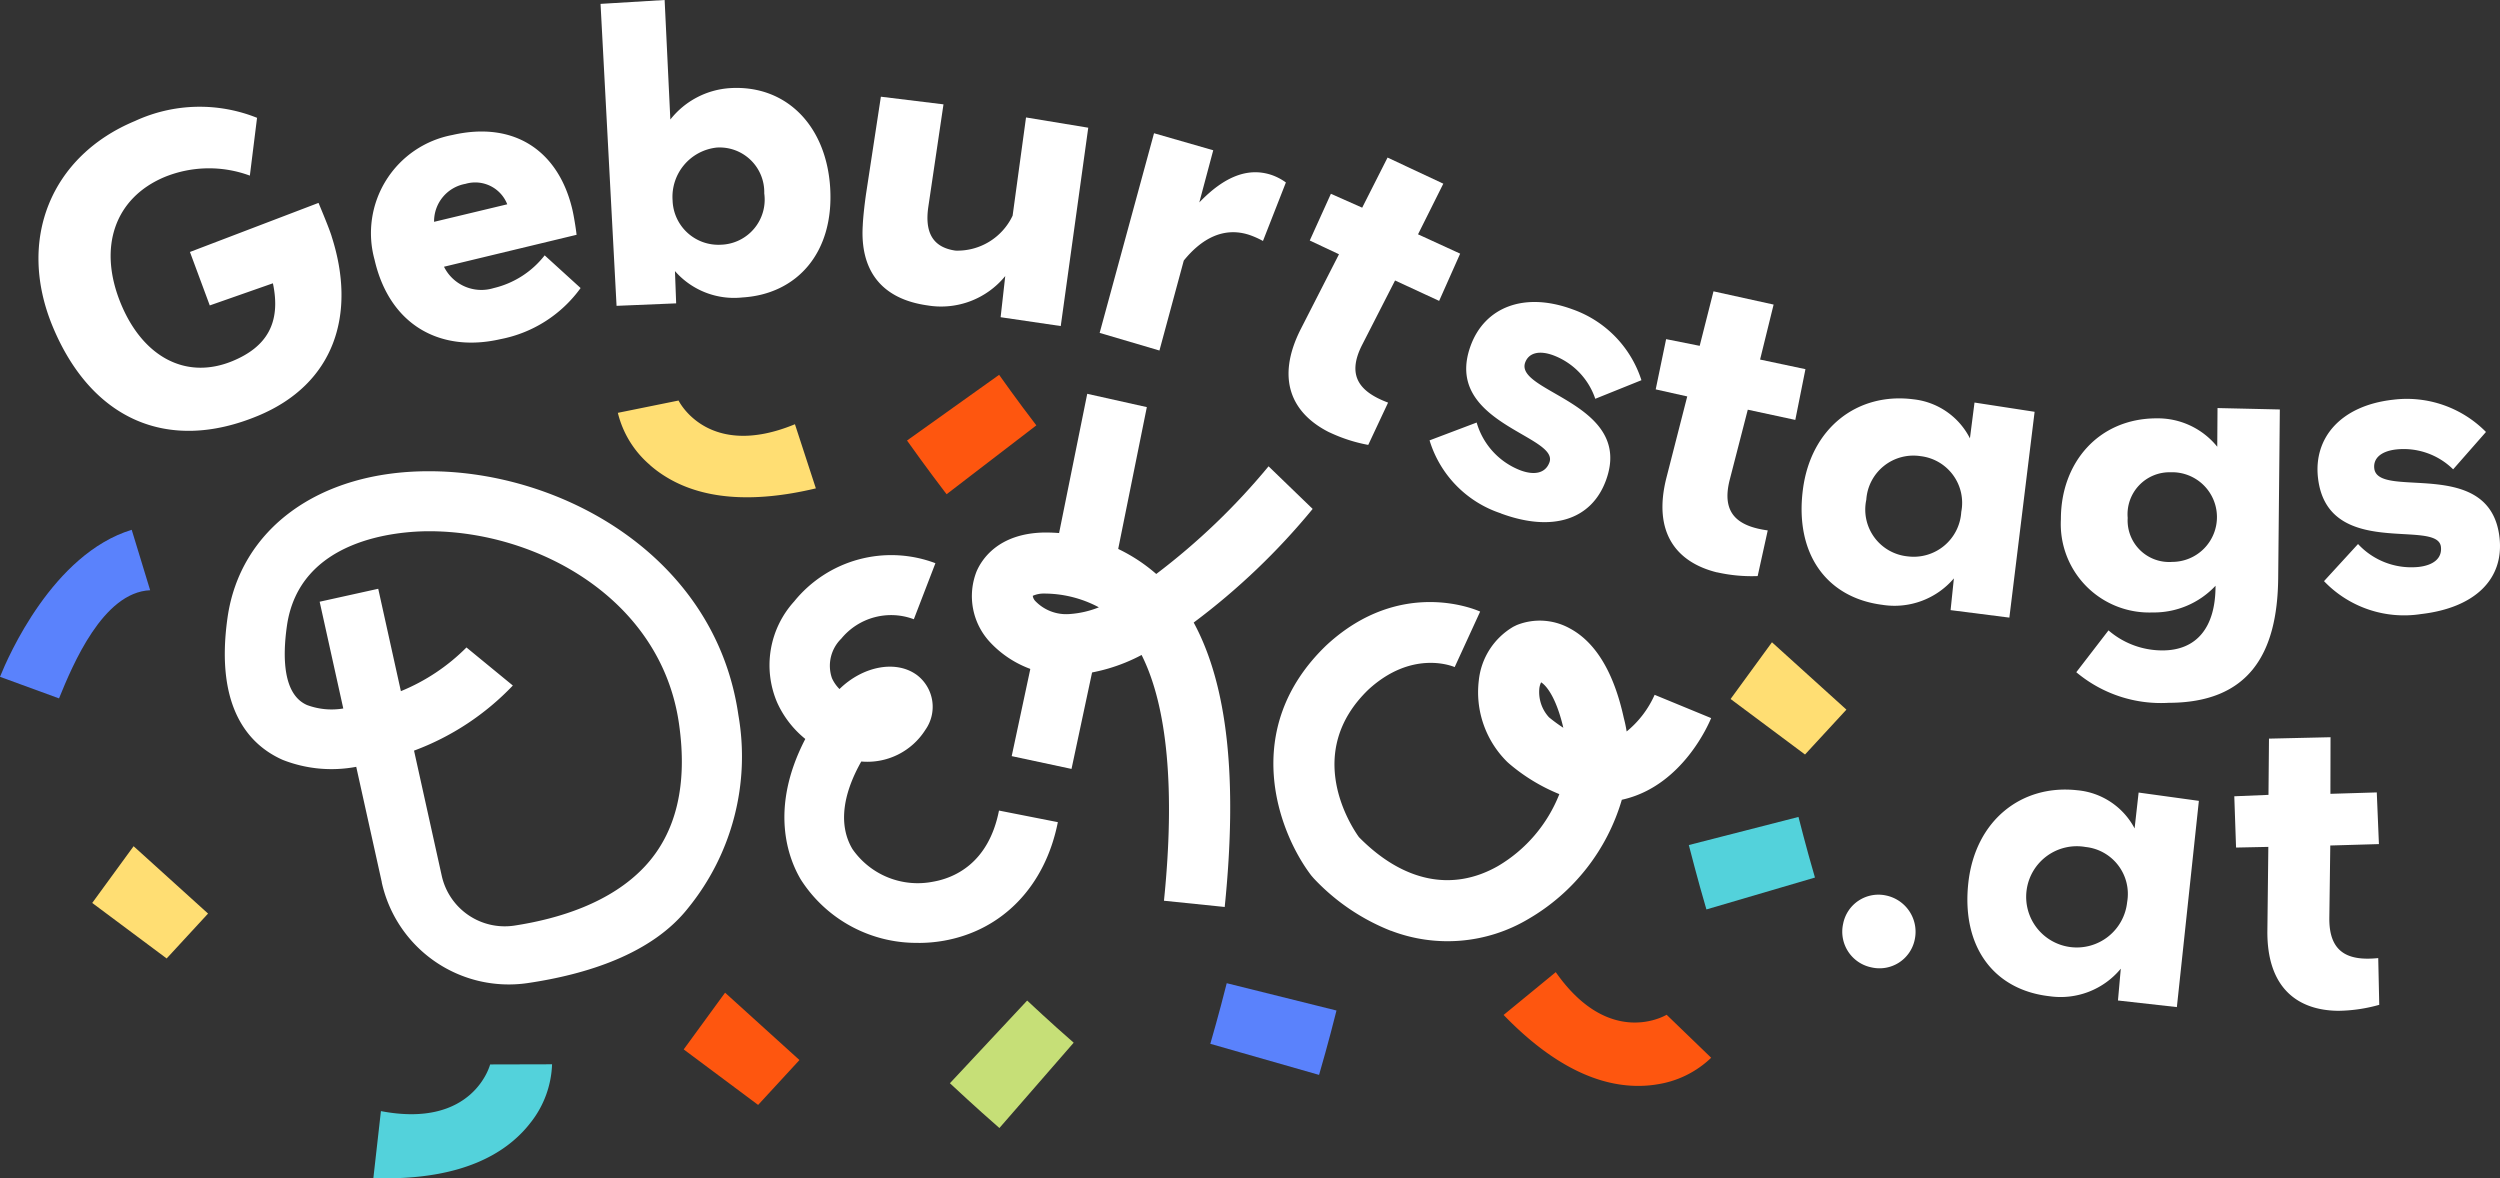 <svg xmlns="http://www.w3.org/2000/svg" xmlns:xlink="http://www.w3.org/1999/xlink" width="177.34" height="83.586" viewBox="0 0 177.34 83.586">
  <rect x="0" y="0" width="177.34" height="83.586" fill="#333333" stroke="none"/>
  <defs>
    <clipPath id="clip-path">
      <rect id="Rechteck_69" data-name="Rechteck 69" width="177.34" height="83.586" fill="#fff"/>
    </clipPath>
  </defs>
  <g id="geburtstags-deko-logo-footer" transform="translate(0 0)">
    <g id="Gruppe_26" data-name="Gruppe 26" transform="translate(0 0)" clip-path="url(#clip-path)">
      <path id="Pfad_216" data-name="Pfad 216" d="M65.271,66.956a9.741,9.741,0,0,1-8.357-4.483c-.861-1.445-2.28-4.988.313-9.982a7.038,7.038,0,0,1-2.006-2.605,6.725,6.725,0,0,1,1.213-7.146,8.858,8.858,0,0,1,10.023-2.716L64.926,44a4.572,4.572,0,0,0-5.148,1.378,2.69,2.69,0,0,0-.661,2.8,2.589,2.589,0,0,0,.535.773c1.68-1.642,4.041-2.082,5.513-.979a2.832,2.832,0,0,1,.575,3.879,4.866,4.866,0,0,1-4.542,2.24c-1.369,2.42-1.6,4.576-.628,6.209a5.636,5.636,0,0,0,5.716,2.318c1.424-.247,3.928-1.23,4.68-5.047l4.175.822c-.9,4.546-3.935,7.692-8.13,8.418a10.266,10.266,0,0,1-1.741.149" transform="translate(-0.102 -0.073)" fill="#fff"/>
      <path id="Pfad_217" data-name="Pfad 217" d="M23.532,16.79c1.782,5.534.187,10.462-5.209,12.712-6.442,2.687-11.842.239-14.57-6.3C1.171,17.006,3.631,11.074,9.575,8.6a10.927,10.927,0,0,1,8.664-.228l-.51,4.1a8.353,8.353,0,0,0-6.034.093c-3.531,1.472-4.787,4.974-3.1,9.028,1.566,3.755,4.618,5.4,7.926,4.024,2.364-.985,3.445-2.663,2.843-5.507L14.885,21.68l-1.406-3.792L22.6,14.406c.29.7.757,1.816.935,2.384" transform="translate(-0.005 -0.014)" fill="#fff"/>
      <path id="Pfad_218" data-name="Pfad 218" d="M40.951,16.672l-9.407,2.266a2.96,2.96,0,0,0,3.526,1.514,6.47,6.47,0,0,0,3.616-2.321l2.549,2.319a9.14,9.14,0,0,1-5.694,3.627c-4.231.969-7.853-.967-8.924-5.643A7.085,7.085,0,0,1,32.14,9.593c4.441-1.016,7.568,1.171,8.524,5.348.1.447.231,1.248.286,1.732m-7.878-3.615a2.7,2.7,0,0,0-2.231,2.695l5.19-1.244a2.438,2.438,0,0,0-2.959-1.451" transform="translate(-0.049 -0.017)" fill="#fff"/>
      <path id="Pfad_219" data-name="Pfad 219" d="M52.741,21.1a5.572,5.572,0,0,1-4.783-1.87l.085,2.289-4.228.176L42.679.275,47.225,0l.405,8.479a5.863,5.863,0,0,1,4.239-2.228c3.981-.242,6.828,2.663,7.1,7.075.279,4.626-2.379,7.541-6.224,7.774M50.936,10.466a3.515,3.515,0,0,0-3.146,3.754,3.248,3.248,0,0,0,3.43,3.139,3.2,3.2,0,0,0,3.072-3.641,3.168,3.168,0,0,0-3.356-3.252" transform="translate(-0.079 0)" fill="#fff"/>
      <path id="Pfad_220" data-name="Pfad 220" d="M71.094,22.514l.328-2.92a5.867,5.867,0,0,1-5.517,2.082c-3.309-.464-4.788-2.522-4.59-5.677.022-.541.115-1.4.228-2.2L62.6,6.872l4.441.542-1.08,7.3c-.241,1.708.255,2.839,1.935,3.076a4.328,4.328,0,0,0,4.049-2.48l.951-6.967,4.414.728L75.359,23.141Z" transform="translate(-0.114 -0.012)" fill="#fff"/>
      <path id="Pfad_221" data-name="Pfad 221" d="M89.735,17.111a6.1,6.1,0,0,0-.965-.43c-1.792-.589-3.365.229-4.653,1.82l-1.726,6.381L78.15,23.631,82.007,9.468l4.2,1.208-.988,3.7c1.764-1.832,3.431-2.5,5.1-1.957a3.9,3.9,0,0,1,1.042.541Z" transform="translate(-0.145 -0.017)" fill="#fff"/>
      <path id="Pfad_222" data-name="Pfad 222" d="M94.475,30.693c-2.652-1.324-3.847-3.757-2.03-7.337l2.707-5.3-2.073-.975,1.5-3.315,2.219.986,1.8-3.555,3.955,1.853-1.794,3.592,2.989,1.371-1.491,3.351L99.13,19.916,96.8,24.473c-1.155,2.254-.118,3.373,1.835,4.107l-1.407,3a11.14,11.14,0,0,1-2.748-.889" transform="translate(-0.17 -0.02)" fill="#fff"/>
      <path id="Pfad_223" data-name="Pfad 223" d="M106.665,36.458a7.864,7.864,0,0,1-5.069-5.18l3.342-1.265a5.157,5.157,0,0,0,3.114,3.394c.96.355,1.758.22,2.047-.564.711-1.922-7.619-2.79-5.58-8.3.991-2.68,3.749-3.844,7.239-2.553a7.884,7.884,0,0,1,4.868,5.02l-3.275,1.319a5,5,0,0,0-2.969-3.082c-1.037-.383-1.753-.16-2,.5-.787,2.124,7.752,2.9,5.722,8.382-1.038,2.807-3.829,3.67-7.444,2.334" transform="translate(-0.189 -0.04)" fill="#fff"/>
      <path id="Pfad_224" data-name="Pfad 224" d="M122.021,40.642c-2.879-.709-4.578-2.82-3.593-6.713l1.477-5.77-2.237-.5.739-3.564,2.381.475.979-3.866,4.265.939-.96,3.9,3.218.682-.719,3.6L124.2,29.1l-1.278,4.959c-.631,2.453.626,3.318,2.693,3.605l-.714,3.238a11.157,11.157,0,0,1-2.877-.265" transform="translate(-0.219 -0.038)" fill="#fff"/>
      <path id="Pfad_225" data-name="Pfad 225" d="M138.605,43.332l.234-2.252a5.532,5.532,0,0,1-5.077,1.876c-3.956-.506-6.218-3.622-5.635-8.167.565-4.41,3.9-6.916,7.83-6.413a5.113,5.113,0,0,1,4.02,2.77l.325-2.539,4.263.656-1.791,14.6Zm-2.132-10.923a3.347,3.347,0,0,0-3.847,3.093,3.334,3.334,0,0,0,2.936,4.017,3.378,3.378,0,0,0,3.8-3.153,3.335,3.335,0,0,0-2.89-3.957" transform="translate(-0.238 -0.052)" fill="#fff"/>
      <path id="Pfad_226" data-name="Pfad 226" d="M161.878,41.032c-.045,5.443-2.113,8.868-7.772,8.877a9.328,9.328,0,0,1-6.55-2.171l2.285-2.967a5.843,5.843,0,0,0,3.829,1.421c2.371,0,3.769-1.569,3.763-4.587a5.99,5.99,0,0,1-4.469,1.894,6.274,6.274,0,0,1-6.5-6.617c-.007-4.015,2.683-7.145,6.777-7.152a5.419,5.419,0,0,1,4.314,2.014L157.574,29l4.42.1Zm-7.637-7.477a2.98,2.98,0,0,0-3.039,3.239,2.946,2.946,0,0,0,3.157,3.119,3.18,3.18,0,1,0-.118-6.358" transform="translate(-0.272 -0.054)" fill="#fff"/>
      <path id="Pfad_227" data-name="Pfad 227" d="M172.018,43.615a7.854,7.854,0,0,1-6.856-2.339l2.413-2.633a5.153,5.153,0,0,0,4.307,1.624c1.017-.115,1.668-.595,1.573-1.425-.232-2.035-8.056.943-8.72-4.894-.323-2.838,1.614-5.119,5.308-5.539a7.886,7.886,0,0,1,6.608,2.285l-2.329,2.651a5,5,0,0,0-4.039-1.411c-1.1.125-1.635.647-1.556,1.344.256,2.249,8.223-.909,8.884,4.9.337,2.971-1.764,5-5.593,5.436" transform="translate(-0.306 -0.052)" fill="#fff"/>
      <path id="Pfad_228" data-name="Pfad 228" d="M79.037,41.084l-4.167-1.257,2.393-11.84,4.228.944Z" transform="translate(-0.139 -0.052)" fill="#fff"/>
      <path id="Pfad_229" data-name="Pfad 229" d="M76.143,54.629,71.9,53.722l1.619-7.579,4.268.772Z" transform="translate(-0.134 -0.085)" fill="#fff"/>
      <path id="Pfad_230" data-name="Pfad 230" d="M82.695,63.956c.8-7.838.249-13.789-1.587-17.434a12.492,12.492,0,0,1-4.887,1.426A7.389,7.389,0,0,1,70.4,45.661l-.038-.041A4.788,4.788,0,0,1,69.4,40.6c.345-.809,1.5-2.7,4.786-2.764H74.3a11.917,11.917,0,0,1,7.847,2.941,47.5,47.5,0,0,0,7.968-7.638l3.128,3.023a48.377,48.377,0,0,1-8.439,8.06c2.407,4.449,3.127,11.093,2.2,20.176ZM73.544,42.671a3.04,3.04,0,0,0,2.467.947,6.774,6.774,0,0,0,2.066-.476,8.236,8.236,0,0,0-3.865-.976,1.906,1.906,0,0,0-.824.16.676.676,0,0,0,.156.345" transform="translate(-0.128 -0.061)" fill="#fff"/>
      <path id="Pfad_231" data-name="Pfad 231" d="M98.836,66.107a15.093,15.093,0,0,1-5.482-3.726l-.165-.191c-2.338-3.058-5.121-10.411,1.08-16.35l.034-.031c5.264-4.83,10.635-2.448,10.861-2.347L103.357,47.4c-.281-.118-3.074-1.184-6.106,1.584-4.671,4.494-1.244,9.7-.685,10.478,3.123,3.172,6.624,3.9,9.867,2.049a10.3,10.3,0,0,0,4.348-5.1,13.051,13.051,0,0,1-3.562-2.165l-.128-.115a6.942,6.942,0,0,1-2.022-5.787,5.008,5.008,0,0,1,2.458-3.812l.228-.111a4.391,4.391,0,0,1,3.728.212c1.859.976,3.162,3.124,3.873,6.384a9.636,9.636,0,0,1,.2.95,7.039,7.039,0,0,0,1.985-2.6l4.009,1.651c-.2.48-2.033,4.715-6.116,5.741-.074.019-.147.036-.22.052a14.492,14.492,0,0,1-6.636,8.462,11.213,11.213,0,0,1-9.745.827m11.217-15.136a11.215,11.215,0,0,0,1.014.741c-.534-2.279-1.273-3.045-1.576-3.224a1.324,1.324,0,0,0-.125.425,2.65,2.65,0,0,0,.687,2.058" transform="translate(-0.168 -0.079)" fill="#fff"/>
      <path id="Pfad_232" data-name="Pfad 232" d="M27.115,62.649,25.3,54.457a9.455,9.455,0,0,1-5.2-.486c-2.3-1.007-4.848-3.575-3.932-10.081.886-6.3,6.482-10.4,14.262-10.4,9.442-.017,20.354,6.037,21.977,17.289a17.043,17.043,0,0,1-3.55,13.677c-2.574,3.285-7.235,4.731-11.42,5.345a9.226,9.226,0,0,1-10.328-7.153m4.257-.46a4.578,4.578,0,0,0,5.175,3.529c3.126-.482,6.811-1.609,9.221-4.183,2.24-2.394,3.058-5.807,2.431-10.148-1.28-8.877-10.1-13.654-17.756-13.64-2.148.006-9.18.5-10.057,6.734-.3,2.134-.3,4.837,1.426,5.593a4.994,4.994,0,0,0,2.575.246l-1.676-7.573,4.155-.919,1.607,7.263a14.074,14.074,0,0,0,4.652-3.1l3.29,2.7a18.625,18.625,0,0,1-7.009,4.619Z" transform="translate(-0.03 -0.062)" fill="#fff"/>
      <path id="Pfad_233" data-name="Pfad 233" d="M86.015,74.173c.006-.022.632-2.17,1.164-4.3l7.786,1.938c-.535,2.15-1.14,4.243-1.236,4.567Z" transform="translate(-0.16 -0.129)" fill="#5a82fc"/>
      <path id="Pfad_234" data-name="Pfad 234" d="M4.187,49.611,0,48.08c.578-1.44,3.747-8.717,9.343-10.428l1.308,4.287c-3.344.144-5.485,5.267-6.462,7.667" transform="translate(0 -0.07)" fill="#5a82fc"/>
      <path id="Pfad_235" data-name="Pfad 235" d="M70.994,26.637c.013.018,1.3,1.845,2.64,3.586l-6.367,4.885c-1.349-1.76-2.611-3.535-2.806-3.81Z" transform="translate(-0.12 -0.049)" fill="#fe560f"/>
      <path id="Pfad_236" data-name="Pfad 236" d="M46.195,33.043a7.053,7.053,0,0,1-2.285-3.705l4.306-.873s2.061,4.242,8.256,1.681l1.484,4.55c-4.519,1.078-8.142.78-10.764-.9a8,8,0,0,1-1-.749" transform="translate(-0.082 -0.053)" fill="#ffde73"/>
      <path id="Pfad_237" data-name="Pfad 237" d="M37.724,79.728a7.058,7.058,0,0,0,1.486-4.092l-4.393.011s-1.164,4.569-7.747,3.311l-.537,4.755c4.643.145,8.128-.879,10.361-3.05a8.1,8.1,0,0,0,.828-.935" transform="translate(-0.049 -0.14)" fill="#53d2db"/>
      <path id="Pfad_238" data-name="Pfad 238" d="M127.8,58.058c.007.023.551,2.192,1.169,4.3l-7.7,2.262c-.625-2.125-1.161-4.238-1.248-4.568Z" transform="translate(-0.223 -0.108)" fill="#53d2db"/>
      <path id="Pfad_239" data-name="Pfad 239" d="M72.988,71.107c.018.016,1.645,1.55,3.3,2.989l-5.269,6.053c-1.671-1.453-3.26-2.946-3.511-3.177Z" transform="translate(-0.125 -0.132)" fill="#c6df77"/>
      <path id="Pfad_240" data-name="Pfad 240" d="M117.664,77.061a7.06,7.06,0,0,0,3.919-1.9l-3.161-3.051s-4.019,2.466-7.863-3.022l-3.7,3.036c3.229,3.34,6.445,5.037,9.557,5.033a8.257,8.257,0,0,0,1.246-.094" transform="translate(-0.199 -0.128)" fill="#fe560f"/>
      <path id="Pfad_241" data-name="Pfad 241" d="M6.554,64.162l2.935-4.024,5.281,4.778L11.834,68.1Z" transform="translate(-0.012 -0.111)" fill="#ffde73"/>
      <path id="Pfad_242" data-name="Pfad 242" d="M48.589,74.572l2.935-4.024L56.8,75.326,53.868,78.51Z" transform="translate(-0.09 -0.131)" fill="#fe560f"/>
      <path id="Pfad_243" data-name="Pfad 243" d="M122.989,49.668l2.935-4.024,5.281,4.778-2.937,3.184Z" transform="translate(-0.228 -0.084)" fill="#ffde73"/>
      <path id="Pfad_244" data-name="Pfad 244" d="M133,68.741a2.583,2.583,0,0,1-2.011-3.1,2.55,2.55,0,0,1,3.044-2,2.629,2.629,0,0,1,2.032,3.135A2.548,2.548,0,0,1,133,68.741" transform="translate(-0.243 -0.118)" fill="#fff"/>
      <path id="Pfad_245" data-name="Pfad 245" d="M150.5,71.075l.2-2.257a5.533,5.533,0,0,1-5.047,1.956c-3.964-.444-6.275-3.523-5.764-8.076.5-4.419,3.794-6.978,7.73-6.536a5.11,5.11,0,0,1,4.061,2.706l.285-2.544,4.274.589-1.561,14.63Zm-2.3-10.889a3.591,3.591,0,1,0,2.951,3.911,3.348,3.348,0,0,0-2.951-3.911" transform="translate(-0.26 -0.104)" fill="#fff"/>
      <path id="Pfad_246" data-name="Pfad 246" d="M166.213,71.8c-2.964-.008-5.117-1.657-5.079-5.672l.068-5.956-2.29.048-.125-3.638,2.425-.1.036-3.989,4.366-.1-.009,4.015,3.289-.1.152,3.666-3.45.1-.068,5.12c-.033,2.533,1.393,3.076,3.469,2.866l.072,3.315a11.119,11.119,0,0,1-2.857.424" transform="translate(-0.295 -0.097)" fill="#fff"/>
    </g>
  </g>
</svg>
